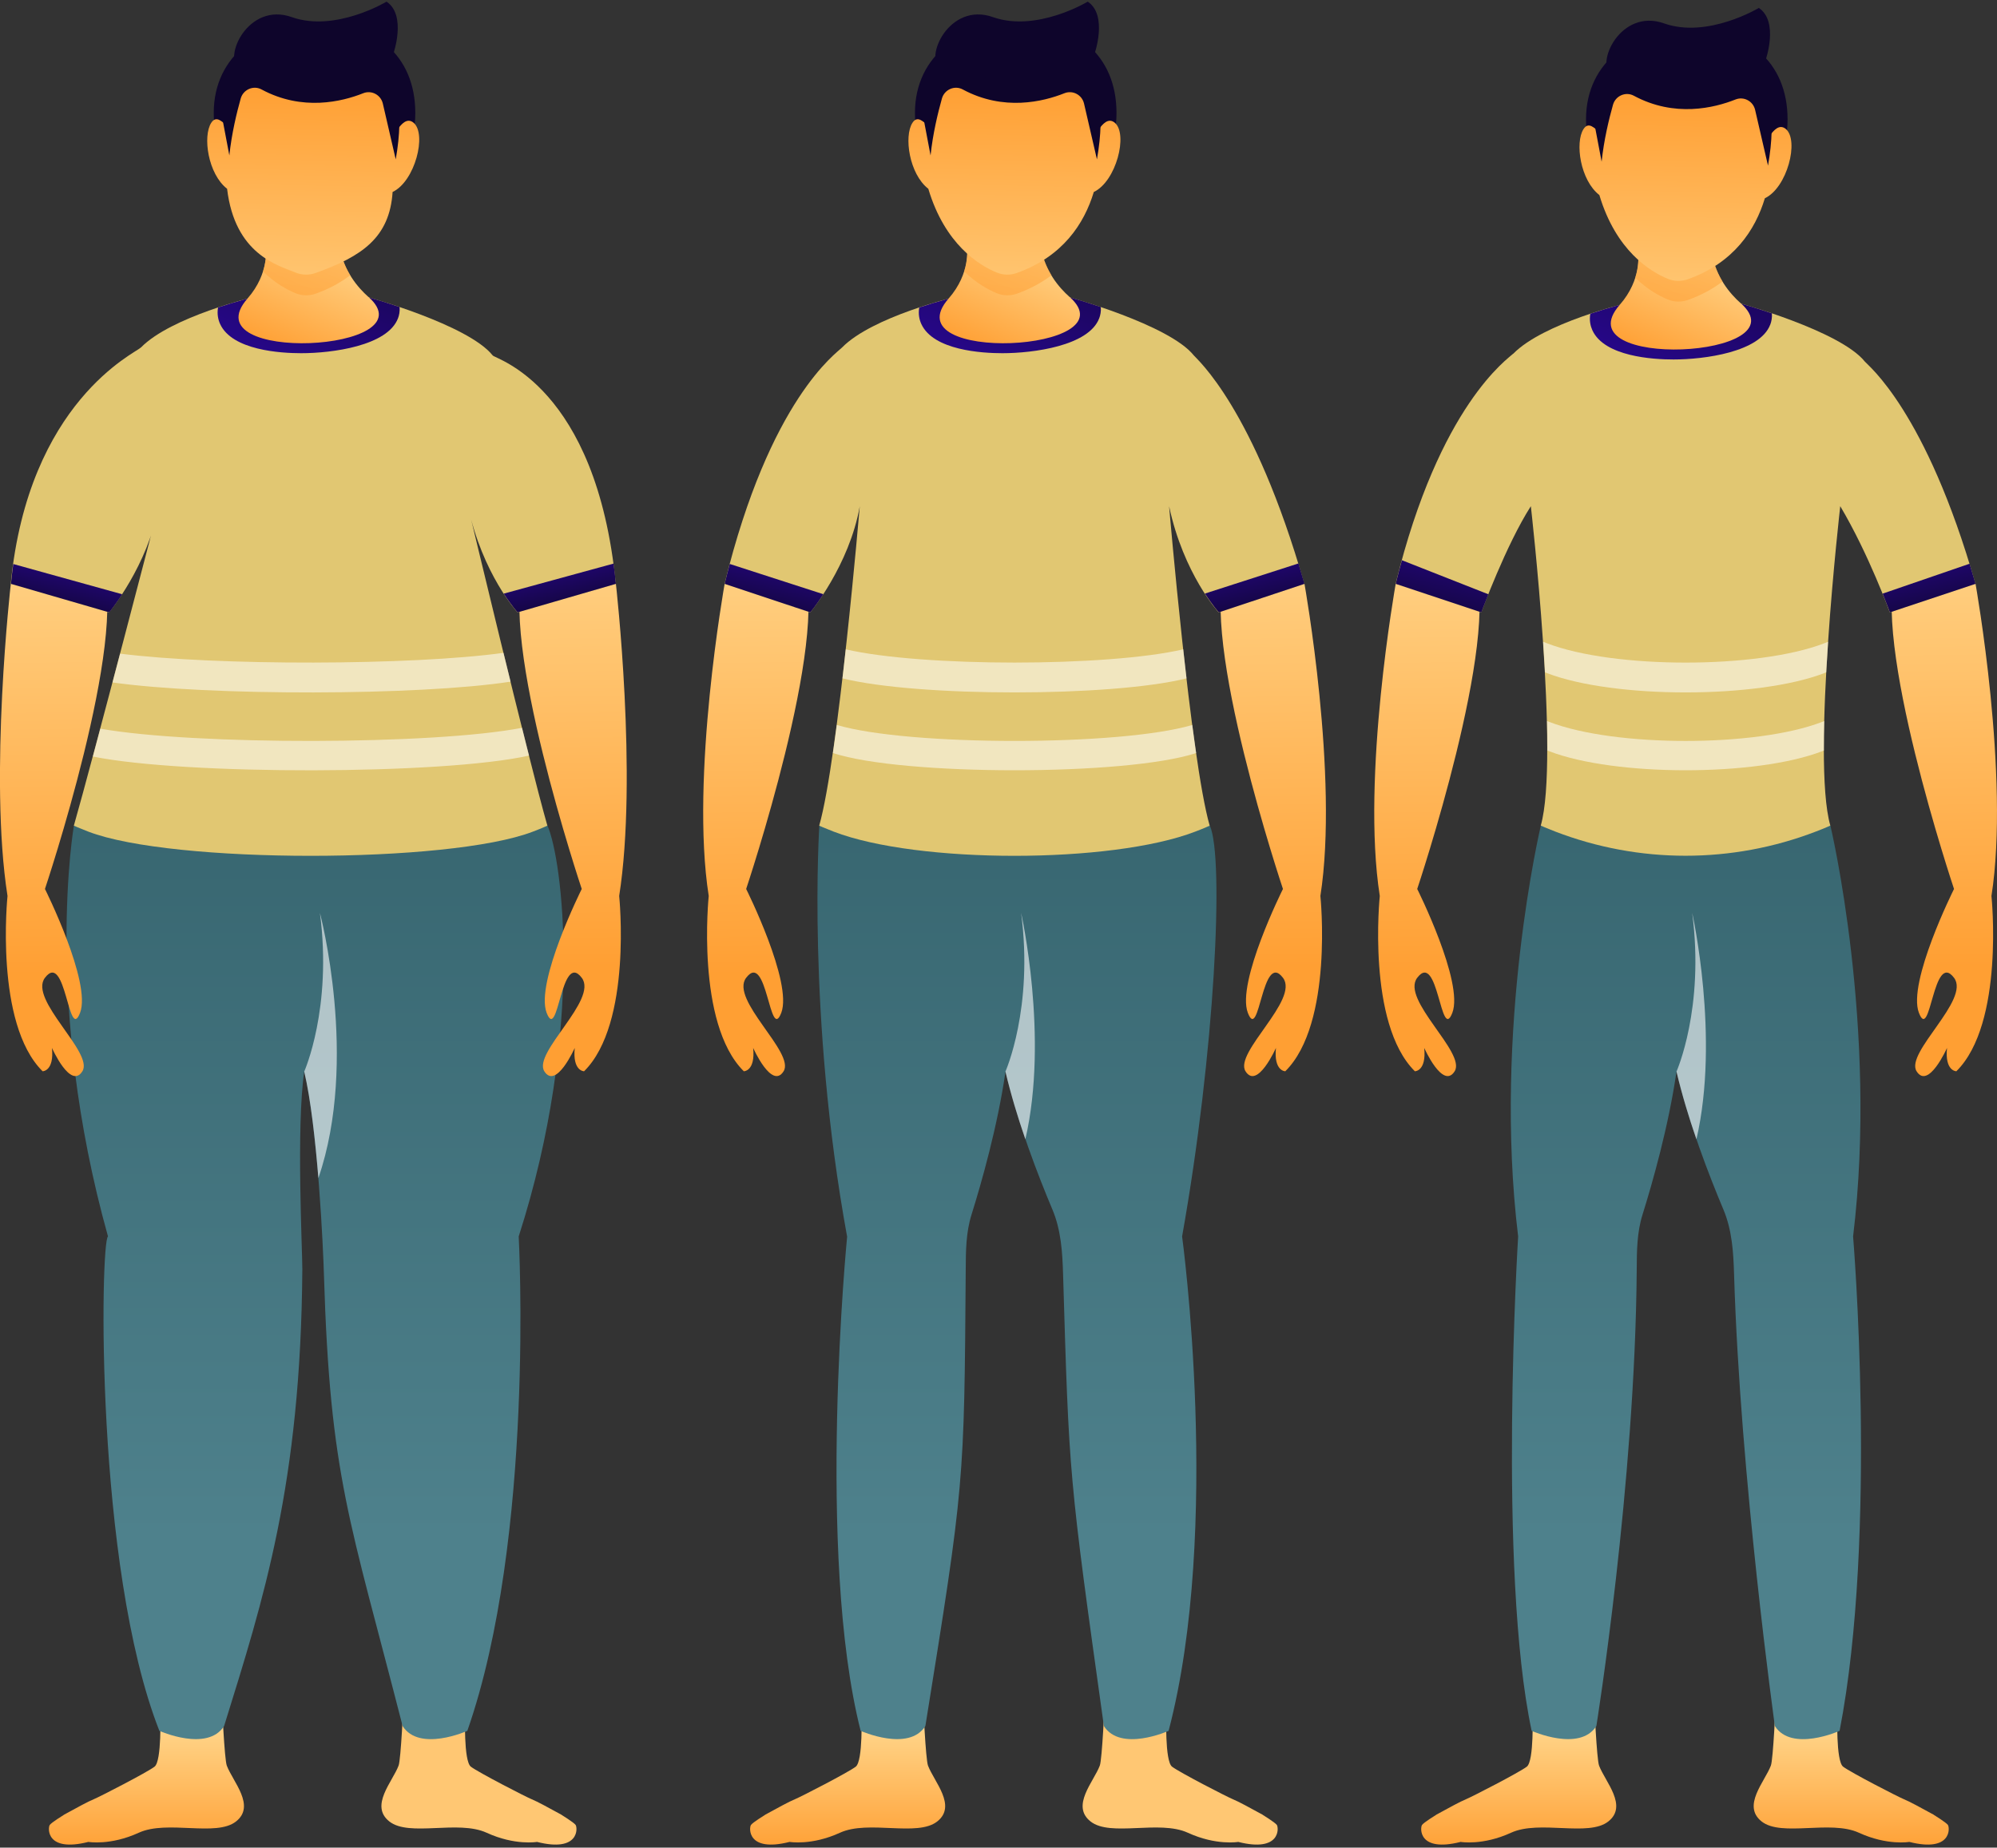 <svg width="429" height="397" viewBox="0 0 429 397" fill="none" xmlns="http://www.w3.org/2000/svg">
<rect x="0" y="0" width="429" height="397" fill="#333333" stroke="none"/>
<g clip-path="url(#clip0_2_380)">
<path d="M340.712 25.643C340.712 38.21 350.4 48.394 362.361 48.394C374.322 48.394 384.01 38.21 384.01 25.643C384.01 13.077 375.012 6.151 363.066 6.151C351.121 6.151 340.712 13.077 340.712 25.643Z" fill="#0E052B"/>
<path d="M415.424 389.961C415.424 389.961 418.026 391.559 418.45 392.123C418.873 392.687 419.343 398.093 410.157 395.774C410.157 395.774 405.438 396.604 399.325 393.8C393.211 390.995 382.723 394.755 378.444 391.387C374.164 388.018 379.102 382.863 380.419 379.384C380.936 378.037 381.469 365.752 381.469 365.752L394.716 368.322C394.716 368.322 394.355 378.381 395.938 379.603C397.522 380.826 407.743 386.09 409.013 386.607C410.282 387.125 412.493 388.347 415.424 389.945V389.961Z" fill="url(#paint0_linear_2_380)"/>
<path d="M308.512 389.961C308.512 389.961 305.909 391.559 305.486 392.123C305.063 392.687 304.593 398.093 313.779 395.774C313.779 395.774 318.498 396.604 324.611 393.8C330.725 390.995 341.213 394.755 345.492 391.387C349.772 388.018 344.834 382.863 343.517 379.384C343 378.037 342.467 365.752 342.467 365.752L329.22 368.322C329.22 368.322 329.581 378.381 327.997 379.603C326.414 380.826 316.193 386.09 314.923 386.607C313.654 387.125 311.443 388.347 308.512 389.945V389.961Z" fill="url(#paint1_linear_2_380)"/>
<path d="M424.391 125.454C424.391 125.454 431.822 166.914 427.809 192.517C427.809 192.517 430.662 219.906 420.268 230.185C420.268 230.185 417.76 230.185 418.262 225.171C418.262 225.171 414.249 234.212 411.725 230.185C409.217 226.174 423.341 214.798 419.767 210.097C415.252 204.159 414.75 224.152 412.226 217.634C409.703 211.116 419.767 191.013 419.767 191.013C419.767 191.013 401.567 136.704 407.586 121.631L424.391 125.454Z" fill="url(#paint2_linear_2_380)"/>
<path d="M299.826 125.454C299.826 125.454 292.395 166.914 296.408 192.517C296.408 192.517 293.555 219.906 303.949 230.185C303.949 230.185 306.457 230.185 305.955 225.171C305.955 225.171 309.968 234.212 312.492 230.185C315 226.174 300.876 214.798 304.45 210.097C308.965 204.159 309.467 224.152 311.991 217.634C314.515 211.116 304.45 191.013 304.45 191.013C304.45 191.013 322.651 136.704 316.631 121.631L299.826 125.454Z" fill="url(#paint3_linear_2_380)"/>
<path d="M326.131 265.675C320.692 220.799 331.007 177.396 331.007 177.396H393.211C393.211 177.396 403.526 220.799 398.086 265.675C398.086 265.675 403.416 329.588 395.186 371.91C395.186 371.91 384.886 376.548 381.281 370.876C381.281 370.876 373.834 317.523 372.518 273.838C372.377 269.044 372.079 264.28 370.213 259.862C367.219 252.748 362.72 241.169 360.149 230.248C358.44 242.046 354.991 254.143 352.844 261.006C351.652 264.813 351.621 268.793 351.605 272.773C351.276 318.918 342.936 370.876 342.936 370.876C339.331 376.532 329.031 371.91 329.031 371.91C321.679 337.329 326.131 265.675 326.131 265.675Z" fill="url(#paint4_linear_2_380)"/>
<path d="M325.065 76.019C331.555 69.391 349.332 65.16 349.332 65.16L362.108 66.696L373.489 65.097C373.489 65.097 395.342 71.067 400.641 77.727C401.284 78.526 413.746 88.287 424.375 125.454L405.971 131.581C405.971 131.581 401.487 119.139 395.327 108.767C395.327 108.767 389.103 163.091 393.195 177.396C393.195 177.396 392.066 177.929 390.075 178.681C372.079 185.607 352.107 185.607 334.11 178.681C332.119 177.913 330.991 177.396 330.991 177.396C335.082 163.091 328.859 108.767 328.859 108.767C323.513 117.102 318.215 131.581 318.215 131.581L299.81 125.454C309.232 86.94 324.077 77.006 325.034 76.019H325.065Z" fill="#E1C772"/>
<path d="M380.294 69.735C378.053 75.658 366.17 77.241 359.492 77.241C355.118 77.241 344.662 76.63 342.075 70.958C341.668 70.049 341.385 68.858 341.636 67.416C345.963 65.975 349.333 65.16 349.333 65.16L362.11 66.696L373.491 65.097C373.491 65.097 376.532 65.928 380.639 67.322C380.717 68.247 380.545 69.077 380.294 69.751V69.735Z" fill="url(#paint5_linear_2_380)"/>
<path d="M373.928 65.144C371.655 63.123 368.645 59.598 367.736 54.427H351.887C351.887 54.427 352.796 59.974 347.952 65.505C335.599 79.623 387.379 77.021 373.928 65.129V65.144Z" fill="url(#paint6_linear_2_380)"/>
<path style="mix-blend-mode:multiply" opacity="0.65" d="M351.888 54.427H367.737C368.16 56.793 369.022 58.798 370.041 60.491C367.987 62.042 365.542 63.405 362.642 64.439C361.231 64.956 359.663 64.925 358.268 64.345C356.481 63.609 353.894 62.214 351.292 59.676C352.248 56.636 351.903 54.427 351.903 54.427H351.888Z" fill="url(#paint7_linear_2_380)"/>
<path d="M340.177 27.727C341.337 25.941 342.654 27.868 343.108 27.837C344.159 24.813 347.717 11.087 363.299 11.839C374.775 12.403 380.152 24.766 380.152 24.766C380.152 24.766 380.152 27.053 380.308 28.981C380.982 28.119 382.221 26.521 383.647 27.727C386.516 30.156 383.961 40.309 379.133 42.597C377.063 49.444 372.454 56.464 362.625 59.989C361.214 60.506 359.647 60.475 358.252 59.895C354.489 58.344 347.153 53.879 343.578 41.907C339.487 38.742 338.296 30.642 340.177 27.727Z" fill="url(#paint8_linear_2_380)"/>
<g style="mix-blend-mode:overlay" opacity="0.6">
<path d="M363.52 196.152C363.52 196.152 369.508 222.883 364.429 244.804C362.814 240.119 361.294 235.121 360.149 230.248C360.149 230.248 366.216 216.631 363.52 196.152Z" fill="white"/>
</g>
<g style="mix-blend-mode:overlay" opacity="0.55">
<path d="M391.393 155.131C391.565 155.068 391.738 155.005 391.895 154.927C391.832 157.105 391.816 159.22 391.816 161.257C391.675 161.32 391.534 161.367 391.393 161.43C377.253 166.867 346.966 166.867 332.842 161.43C332.685 161.367 332.559 161.32 332.418 161.257C332.418 159.22 332.403 157.105 332.34 154.927C332.497 154.99 332.669 155.052 332.842 155.131C346.982 160.568 377.268 160.568 391.393 155.131Z" fill="white"/>
</g>
<g style="mix-blend-mode:overlay" opacity="0.55">
<path d="M391.894 138.224C392.192 138.114 392.474 138.005 392.725 137.895C392.584 140.057 392.442 142.267 392.317 144.46C392.176 144.523 392.035 144.57 391.894 144.633C377.519 150.164 346.699 150.164 332.323 144.633C332.167 144.57 332.041 144.523 331.9 144.46C331.775 142.251 331.649 140.057 331.493 137.895C331.759 138.005 332.026 138.099 332.323 138.224C346.699 143.755 377.519 143.755 391.894 138.224Z" fill="white"/>
</g>
<path d="M424.391 125.454L405.987 131.581C405.987 131.581 405.422 130.014 404.435 127.554L423.105 121.129C423.528 122.524 423.967 123.965 424.391 125.438V125.454Z" fill="url(#paint9_linear_2_380)"/>
<path d="M299.827 125.454C300.251 123.699 300.705 122.022 301.16 120.377L319.736 127.695C318.796 130.045 318.231 131.58 318.231 131.58L299.827 125.454Z" fill="url(#paint10_linear_2_380)"/>
<path d="M359.099 8.016C373.255 6.856 383.601 14.142 379.807 35.593L377.033 23.59C376.594 21.726 374.603 20.66 372.816 21.381C368.285 23.183 359.757 25.298 350.978 20.566C349.238 19.626 347.059 20.582 346.511 22.494C345.648 25.565 344.551 30.077 344.065 34.747L342.466 26.317C342.466 26.317 344.912 9.175 359.083 8.016H359.099Z" fill="#0E052B"/>
<path d="M379.29 12.92C379.29 12.92 382.206 4.615 377.832 1.701C377.832 1.701 366.827 8.345 357.469 5.023C348.125 1.701 342.513 13.75 346.244 16.445C348.219 17.871 374.289 21.224 379.274 12.92H379.29Z" fill="#0E052B"/>
<path d="M196.551 24.28C196.551 36.846 206.239 47.031 218.201 47.031C230.162 47.031 239.85 36.846 239.85 24.28C239.85 11.713 230.851 4.788 218.906 4.788C206.961 4.788 196.551 11.713 196.551 24.28Z" fill="#0E052B"/>
<path d="M271.264 389.961C271.264 389.961 273.866 391.559 274.29 392.123C274.713 392.687 275.183 398.093 265.997 395.774C265.997 395.774 261.278 396.604 255.164 393.8C249.051 390.995 238.563 394.755 234.283 391.387C230.004 388.018 234.942 382.863 236.259 379.384C236.776 378.037 237.309 365.752 237.309 365.752L250.556 368.322C250.556 368.322 250.195 378.381 251.778 379.603C253.362 380.826 263.583 386.09 264.852 386.607C266.122 387.125 268.333 388.347 271.264 389.945V389.961Z" fill="url(#paint11_linear_2_380)"/>
<path d="M164.352 389.961C164.352 389.961 161.749 391.559 161.326 392.123C160.903 392.687 160.432 398.093 169.619 395.774C169.619 395.774 174.337 396.604 180.451 393.8C186.565 390.995 197.052 394.755 201.332 391.387C205.612 388.018 200.674 382.863 199.357 379.384C198.84 378.037 198.307 365.752 198.307 365.752L185.06 368.322C185.06 368.322 185.421 378.381 183.837 379.603C182.254 380.826 172.033 386.09 170.763 386.607C169.493 387.125 167.283 388.347 164.352 389.945V389.961Z" fill="url(#paint12_linear_2_380)"/>
<path d="M280.231 125.454C280.231 125.454 287.662 166.914 283.649 192.517C283.649 192.517 286.502 219.906 276.108 230.185C276.108 230.185 273.6 230.185 274.102 225.171C274.102 225.171 270.089 234.212 267.565 230.185C265.056 226.174 279.181 214.798 275.607 210.097C271.092 204.159 270.59 224.152 268.066 217.634C265.558 211.1 275.607 191.013 275.607 191.013C275.607 191.013 257.406 136.704 263.426 121.631L280.231 125.454Z" fill="url(#paint13_linear_2_380)"/>
<path d="M155.668 125.454C155.668 125.454 148.237 166.914 152.25 192.517C152.25 192.517 149.397 219.906 159.79 230.185C159.79 230.185 162.299 230.185 161.797 225.171C161.797 225.171 165.81 234.212 168.334 230.185C170.842 226.174 156.718 214.798 160.292 210.097C164.807 204.159 165.308 224.152 167.832 217.634C170.341 211.1 160.292 191.013 160.292 191.013C160.292 191.013 178.492 136.704 172.473 121.631L155.668 125.454Z" fill="url(#paint14_linear_2_380)"/>
<path d="M181.971 265.675C173.287 218.151 176.014 177.396 176.014 177.396H259.899C263.034 184.385 260.965 226.315 253.942 265.675C253.942 265.675 262.485 328.335 251.042 371.91C251.042 371.91 240.742 376.548 237.137 370.876C229.596 316.912 229.675 317.461 228.374 273.838C228.232 269.044 227.935 264.28 226.069 259.862C223.075 252.748 218.576 241.169 216.005 230.248C214.296 242.046 210.847 254.143 208.7 261.006C207.508 264.813 207.477 268.793 207.461 272.773C207.132 318.934 207.179 318.698 198.792 370.876C195.187 376.532 184.887 371.91 184.887 371.91C175.262 334.038 181.987 265.675 181.987 265.675H181.971Z" fill="url(#paint15_linear_2_380)"/>
<path d="M180.889 74.671C187.379 68.043 205.156 63.813 205.156 63.813L217.933 65.348L229.314 63.75C229.314 63.75 251.167 69.72 256.465 76.379C257.092 77.162 269.367 87.629 280.199 125.47L261.795 131.596C261.795 131.596 254.255 123.354 251.151 108.782C251.151 108.782 255.775 163.106 259.867 177.412C259.867 177.412 258.738 177.945 256.747 178.697C238.751 185.623 197.099 185.623 179.102 178.697C177.111 177.929 175.983 177.412 175.983 177.412C180.074 163.106 184.699 108.782 184.699 108.782C182.426 121.552 174.054 131.596 174.054 131.596L155.65 125.47C165.37 85.718 179.761 75.831 180.874 74.687L180.889 74.671Z" fill="#E1C772"/>
<path d="M236.134 68.388C233.892 74.311 222.01 75.893 215.332 75.893C210.958 75.893 200.502 75.282 197.915 69.61C197.507 68.701 197.225 67.51 197.476 66.069C201.803 64.627 205.173 63.813 205.173 63.813L217.949 65.348L229.331 63.75C229.331 63.75 232.372 64.58 236.479 65.975C236.557 66.899 236.385 67.73 236.134 68.403V68.388Z" fill="url(#paint16_linear_2_380)"/>
<path d="M229.752 63.797C227.479 61.776 224.469 58.25 223.56 53.079H207.711C207.711 53.079 208.621 58.626 203.777 64.157C191.424 78.275 243.203 75.674 229.752 63.781V63.797Z" fill="url(#paint17_linear_2_380)"/>
<path style="mix-blend-mode:multiply" opacity="0.65" d="M207.728 53.079H223.576C224 55.445 224.862 57.451 225.881 59.143C223.827 60.694 221.382 62.058 218.482 63.092C217.071 63.593 215.503 63.578 214.108 62.998C212.321 62.261 209.734 60.867 207.132 58.328C208.088 55.289 207.743 53.079 207.743 53.079H207.728Z" fill="url(#paint18_linear_2_380)"/>
<path d="M196.019 26.38C197.179 24.593 198.495 26.521 198.95 26.489C200 23.465 203.559 9.739 219.141 10.491C230.616 11.055 235.993 23.418 235.993 23.418C235.993 23.418 235.993 25.706 236.15 27.633C236.824 26.771 238.063 25.173 239.489 26.38C242.358 28.808 239.803 38.962 234.974 41.249C232.905 48.097 228.296 55.116 218.467 58.642C217.056 59.159 215.489 59.128 214.093 58.548C210.331 56.997 202.995 52.531 199.42 40.56C195.329 37.395 194.137 29.294 196.019 26.38Z" fill="url(#paint19_linear_2_380)"/>
<g style="mix-blend-mode:overlay" opacity="0.6">
<path d="M219.36 196.152C219.36 196.152 225.348 222.883 220.269 244.804C218.654 240.119 217.134 235.121 215.989 230.248C215.989 230.248 222.056 216.631 219.36 196.152Z" fill="white"/>
</g>
<path d="M280.23 125.454L261.826 131.58C261.826 131.58 260.557 130.17 258.848 127.538L278.929 121.067C279.368 122.493 279.792 123.934 280.23 125.438V125.454Z" fill="url(#paint20_linear_2_380)"/>
<path d="M155.667 125.454C156.027 123.981 156.388 122.571 156.764 121.176L176.877 127.679C175.262 130.155 174.071 131.581 174.071 131.581L155.667 125.454Z" fill="url(#paint21_linear_2_380)"/>
<g style="mix-blend-mode:overlay" opacity="0.55">
<path d="M256.136 155.773C256.402 157.842 256.685 159.879 256.967 161.806C241.98 166.742 193.916 166.742 178.93 161.806C179.212 159.863 179.494 157.842 179.761 155.773C195.186 160.349 240.71 160.349 256.136 155.773Z" fill="white"/>
</g>
<g style="mix-blend-mode:overlay" opacity="0.55">
<path d="M254.193 139.525C254.428 141.593 254.663 143.677 254.898 145.761C238.689 149.788 197.194 149.788 180.984 145.761C181.235 143.677 181.47 141.593 181.69 139.525C198.072 143.317 237.795 143.317 254.193 139.525Z" fill="white"/>
</g>
<path d="M214.939 6.668C229.094 5.509 239.441 12.795 235.647 34.245L232.872 22.243C232.433 20.378 230.443 19.313 228.655 20.034C224.125 21.836 215.597 23.951 206.818 19.219C205.078 18.279 202.899 19.235 202.351 21.146C201.488 24.217 200.391 28.73 199.905 33.399L198.306 24.969C198.306 24.969 200.752 7.828 214.923 6.668H214.939Z" fill="#0E052B"/>
<path d="M235.13 11.572C235.13 11.572 238.046 3.268 233.672 0.354C233.672 0.354 222.667 6.997 213.308 3.675C203.965 0.354 198.353 12.403 202.084 15.098C204.059 16.524 230.129 19.877 235.114 11.572H235.13Z" fill="#0E052B"/>
<path d="M120.629 389.961C120.629 389.961 123.232 391.559 123.655 392.123C124.078 392.687 124.548 398.093 115.362 395.774C115.362 395.774 110.643 396.604 104.53 393.8C98.416 390.995 87.928 394.755 83.649 391.387C79.369 388.018 84.307 382.863 85.624 379.384C86.141 378.037 86.674 365.752 86.674 365.752L99.921 368.322C99.921 368.322 99.56 378.381 101.144 379.603C102.727 380.826 112.948 386.09 114.218 386.607C115.487 387.125 117.698 388.347 120.629 389.945V389.961Z" fill="url(#paint22_linear_2_380)"/>
<path d="M13.717 389.961C13.717 389.961 11.114 391.559 10.691 392.123C10.268 392.687 9.798 398.093 18.984 395.774C18.984 395.774 23.703 396.604 29.816 393.8C35.93 390.995 46.418 394.755 50.697 391.387C54.977 388.018 50.039 382.863 48.722 379.384C48.205 378.037 47.672 365.752 47.672 365.752L34.425 368.322C34.425 368.322 34.786 378.381 33.203 379.603C31.619 380.826 21.398 386.09 20.128 386.607C18.859 387.125 16.648 388.347 13.717 389.945V389.961Z" fill="url(#paint23_linear_2_380)"/>
<path d="M23.201 265.675C9.202 215.628 15.88 177.396 15.88 177.396H117.604C120.739 184.385 125.74 221.16 111.428 265.675C111.428 265.675 114.955 330.309 100.392 371.91C100.392 371.91 90.092 376.548 86.487 370.876C75.137 326.517 70.904 317.461 69.587 273.838C69.431 268.448 68.302 242.798 65.355 230.248C63.615 242.234 64.963 268.636 64.947 272.773C64.618 318.934 56.607 343.628 48.142 370.876C44.537 376.532 34.237 371.91 34.237 371.91C20.332 336.561 21.571 266.631 23.201 265.675Z" fill="url(#paint24_linear_2_380)"/>
<g style="mix-blend-mode:overlay" opacity="0.6">
<path d="M68.726 196.152C68.726 196.152 77.112 227.725 68.396 253.14C67.722 244.929 66.75 236.139 65.355 230.248C65.355 230.248 71.422 216.631 68.726 196.152Z" fill="white"/>
</g>
<path d="M45.917 24.28C45.917 36.846 55.605 47.031 67.566 47.031C79.527 47.031 89.215 36.846 89.215 24.28C89.215 11.713 80.217 4.788 68.271 4.788C56.326 4.788 45.917 11.713 45.917 24.28Z" fill="#0E052B"/>
<path d="M132.309 125.454C132.309 125.454 137.043 166.914 133.014 192.517C133.014 192.517 135.867 219.906 125.474 230.185C125.474 230.185 122.966 230.185 123.467 225.171C123.467 225.171 119.454 234.212 116.93 230.185C114.422 226.174 128.547 214.798 124.972 210.097C120.458 204.159 119.956 224.152 117.432 217.634C114.924 211.1 124.972 191.013 124.972 191.013C124.972 191.013 106.772 136.704 112.792 121.631L132.309 125.454Z" fill="url(#paint25_linear_2_380)"/>
<path d="M2.321 125.454C2.321 125.454 -2.414 166.914 1.615 192.517C1.615 192.517 -1.238 219.906 9.156 230.185C9.156 230.185 11.664 230.185 11.162 225.171C11.162 225.171 15.175 234.212 17.699 230.185C20.207 226.174 6.083 214.798 9.657 210.097C14.172 204.159 14.674 224.152 17.198 217.634C19.706 211.1 9.657 191.013 9.657 191.013C9.657 191.013 27.858 136.704 21.838 121.631L2.321 125.454Z" fill="url(#paint26_linear_2_380)"/>
<path d="M30.271 74.671C36.761 68.043 54.538 63.813 54.538 63.813L67.314 65.348L78.695 63.75C78.695 63.75 100.548 69.72 105.847 76.379C106.474 77.162 128.092 82.85 132.293 125.47L111.177 131.596C111.177 131.596 103.637 123.354 100.533 108.782C100.533 108.782 113.497 163.106 117.589 177.412C117.589 177.412 116.46 177.945 114.469 178.697C96.472 185.623 36.981 185.623 18.984 178.697C16.993 177.929 15.864 177.412 15.864 177.412C19.956 163.106 34.065 108.782 34.065 108.782C31.792 121.552 23.421 131.596 23.421 131.596L2.304 125.47C6.129 86.25 29.127 75.831 30.24 74.687L30.271 74.671Z" fill="#E1C772"/>
<path d="M85.499 68.388C83.258 74.311 71.375 75.893 64.697 75.893C60.323 75.893 49.867 75.282 47.28 69.61C46.873 68.701 46.59 67.51 46.841 66.069C51.168 64.627 54.538 63.813 54.538 63.813L67.315 65.348L78.696 63.75C78.696 63.75 81.737 64.58 85.844 65.975C85.923 66.899 85.75 67.73 85.499 68.403V68.388Z" fill="url(#paint27_linear_2_380)"/>
<path d="M79.135 63.797C76.862 61.776 73.852 58.25 72.943 53.079H57.094C57.094 53.079 58.004 58.626 53.16 64.157C40.806 78.275 92.586 75.674 79.135 63.781V63.797Z" fill="url(#paint28_linear_2_380)"/>
<path style="mix-blend-mode:multiply" opacity="0.65" d="M57.093 53.079H72.942C73.365 55.445 74.227 57.451 75.246 59.143C73.192 60.694 70.747 62.058 67.847 63.092C66.436 63.593 64.868 63.578 63.473 62.998C61.686 62.261 59.099 60.867 56.497 58.328C57.453 55.289 57.108 53.079 57.108 53.079H57.093Z" fill="url(#paint29_linear_2_380)"/>
<path d="M45.384 26.38C46.544 24.593 47.861 26.521 48.315 26.489C49.365 23.465 52.924 9.739 68.506 10.491C79.981 11.055 85.359 23.418 85.359 23.418C85.359 23.418 85.359 25.706 85.515 27.633C86.189 26.771 87.428 25.173 88.854 26.38C91.723 28.808 89.168 38.962 84.34 41.249C83.697 51.121 77.661 55.116 67.832 58.642C66.421 59.159 64.854 59.128 63.459 58.548C59.696 56.997 50.463 54.678 48.785 40.56C44.694 37.395 43.503 29.294 45.384 26.38Z" fill="url(#paint30_linear_2_380)"/>
<path d="M132.309 125.454L111.192 131.581C111.192 131.581 109.923 130.186 108.214 127.554L131.807 121.098C131.995 122.508 132.168 123.95 132.309 125.454Z" fill="url(#paint31_linear_2_380)"/>
<path d="M26.242 127.679C26.164 127.804 26.101 127.898 26.023 128.024C25.866 128.259 25.709 128.494 25.568 128.713C25.474 128.854 25.38 128.995 25.286 129.12C25.16 129.293 25.051 129.45 24.941 129.606C24.863 129.716 24.784 129.841 24.706 129.935C24.58 130.108 24.471 130.264 24.361 130.405C24.267 130.531 24.173 130.656 24.094 130.766C24.016 130.875 23.938 130.969 23.875 131.063C23.828 131.126 23.781 131.189 23.734 131.236C23.687 131.298 23.624 131.377 23.593 131.424C23.577 131.455 23.546 131.486 23.53 131.502C23.499 131.549 23.467 131.58 23.467 131.58L2.351 125.454C2.492 123.981 2.665 122.571 2.853 121.192L26.273 127.695L26.242 127.679Z" fill="url(#paint32_linear_2_380)"/>
<path d="M64.304 6.668C78.46 5.509 88.806 12.795 85.012 34.245L82.238 22.243C81.799 20.378 79.808 19.313 78.021 20.034C73.49 21.836 64.962 23.951 56.184 19.219C54.443 18.279 52.264 19.235 51.716 21.146C50.853 24.217 49.756 28.73 49.27 33.399L47.671 24.969C47.671 24.969 50.117 7.828 64.272 6.668H64.304Z" fill="#0E052B"/>
<path d="M84.495 11.572C84.495 11.572 87.411 3.268 83.037 0.354C83.037 0.354 72.032 6.997 62.674 3.675C53.331 0.354 47.718 12.403 51.449 15.098C53.425 16.524 79.494 19.877 84.48 11.572H84.495Z" fill="#0E052B"/>
<g style="mix-blend-mode:overlay" opacity="0.55">
<path d="M19.957 162.542C20.474 160.631 21.007 158.625 21.555 156.572C41.731 160.145 93.103 160.082 112.149 156.384C112.667 158.437 113.168 160.443 113.654 162.354C95.078 166.507 39.724 166.569 19.957 162.558V162.542Z" fill="white"/>
</g>
<g style="mix-blend-mode:overlay" opacity="0.55">
<path d="M24.173 146.638C24.721 144.57 25.27 142.502 25.803 140.449C46.418 143.066 88.509 143.003 108.167 140.277C108.669 142.329 109.17 144.398 109.688 146.466C90.045 149.506 44.803 149.553 24.173 146.638Z" fill="white"/>
</g>
</g>
<defs>
<linearGradient id="paint0_linear_2_380" x1="397.679" y1="357.949" x2="397.679" y2="398.14" gradientUnits="userSpaceOnUse">
<stop stop-color="#FFEFB4"/>
<stop offset="1" stop-color="#FF9F33"/>
</linearGradient>
<linearGradient id="paint1_linear_2_380" x1="326.257" y1="357.949" x2="326.257" y2="398.14" gradientUnits="userSpaceOnUse">
<stop stop-color="#FFEFB4"/>
<stop offset="1" stop-color="#FF9F33"/>
</linearGradient>
<linearGradient id="paint2_linear_2_380" x1="416.443" y1="64.8" x2="418.479" y2="207.731" gradientUnits="userSpaceOnUse">
<stop stop-color="#FFEFB4"/>
<stop offset="1" stop-color="#FF9F33"/>
</linearGradient>
<linearGradient id="paint3_linear_2_380" x1="305.312" y1="66.461" x2="307.333" y2="209.314" gradientUnits="userSpaceOnUse">
<stop stop-color="#FFEFB4"/>
<stop offset="1" stop-color="#FF9F33"/>
</linearGradient>
<linearGradient id="paint4_linear_2_380" x1="362.152" y1="117.008" x2="362.152" y2="330.074" gradientUnits="userSpaceOnUse">
<stop stop-color="#2F5C66"/>
<stop offset="1" stop-color="#4E818C"/>
</linearGradient>
<linearGradient id="paint5_linear_2_380" x1="376.579" y1="32.475" x2="355.699" y2="80.836" gradientUnits="userSpaceOnUse">
<stop stop-color="#0E052B"/>
<stop offset="1" stop-color="#27078A"/>
</linearGradient>
<linearGradient id="paint6_linear_2_380" x1="372.455" y1="42.487" x2="357.057" y2="78.124" gradientUnits="userSpaceOnUse">
<stop stop-color="#FFEFB4"/>
<stop offset="1" stop-color="#FF9F33"/>
</linearGradient>
<linearGradient id="paint7_linear_2_380" x1="373.631" y1="-45.212" x2="358.831" y2="74.798" gradientUnits="userSpaceOnUse">
<stop stop-color="#FFEFB4"/>
<stop offset="1" stop-color="#FF9F33"/>
</linearGradient>
<linearGradient id="paint8_linear_2_380" x1="360.384" y1="106.745" x2="362.341" y2="20.128" gradientUnits="userSpaceOnUse">
<stop stop-color="#FFEFB4"/>
<stop offset="1" stop-color="#FF9F33"/>
</linearGradient>
<linearGradient id="paint9_linear_2_380" x1="416.549" y1="135.105" x2="412.036" y2="116.728" gradientUnits="userSpaceOnUse">
<stop stop-color="#0E052B"/>
<stop offset="1" stop-color="#27078A"/>
</linearGradient>
<linearGradient id="paint10_linear_2_380" x1="307.312" y1="136.696" x2="312.616" y2="115.079" gradientUnits="userSpaceOnUse">
<stop stop-color="#0E052B"/>
<stop offset="1" stop-color="#27078A"/>
</linearGradient>
<linearGradient id="paint11_linear_2_380" x1="253.518" y1="0.353" x2="253.518" y2="0.353" gradientUnits="userSpaceOnUse">
<stop stop-color="#FFEFB4"/>
<stop offset="1" stop-color="#FF9F33"/>
</linearGradient>
<linearGradient id="paint12_linear_2_380" x1="182.097" y1="357.949" x2="182.097" y2="398.14" gradientUnits="userSpaceOnUse">
<stop stop-color="#FFEFB4"/>
<stop offset="1" stop-color="#FF9F33"/>
</linearGradient>
<linearGradient id="paint13_linear_2_380" x1="272.283" y1="64.8" x2="274.304" y2="207.731" gradientUnits="userSpaceOnUse">
<stop stop-color="#FFEFB4"/>
<stop offset="1" stop-color="#FF9F33"/>
</linearGradient>
<linearGradient id="paint14_linear_2_380" x1="161.154" y1="66.461" x2="163.175" y2="209.314" gradientUnits="userSpaceOnUse">
<stop stop-color="#FFEFB4"/>
<stop offset="1" stop-color="#FF9F33"/>
</linearGradient>
<linearGradient id="paint15_linear_2_380" x1="218.45" y1="117.008" x2="218.45" y2="330.074" gradientUnits="userSpaceOnUse">
<stop stop-color="#2F5C66"/>
<stop offset="1" stop-color="#4E818C"/>
</linearGradient>
<linearGradient id="paint16_linear_2_380" x1="232.419" y1="31.112" x2="211.523" y2="79.473" gradientUnits="userSpaceOnUse">
<stop stop-color="#0E052B"/>
<stop offset="1" stop-color="#27078A"/>
</linearGradient>
<linearGradient id="paint17_linear_2_380" x1="228.279" y1="41.124" x2="212.897" y2="76.76" gradientUnits="userSpaceOnUse">
<stop stop-color="#FFEFB4"/>
<stop offset="1" stop-color="#FF9F33"/>
</linearGradient>
<linearGradient id="paint18_linear_2_380" x1="229.471" y1="-46.559" x2="214.671" y2="73.451" gradientUnits="userSpaceOnUse">
<stop stop-color="#FFEFB4"/>
<stop offset="1" stop-color="#FF9F33"/>
</linearGradient>
<linearGradient id="paint19_linear_2_380" x1="216.225" y1="105.382" x2="218.167" y2="18.764" gradientUnits="userSpaceOnUse">
<stop stop-color="#FFEFB4"/>
<stop offset="1" stop-color="#FF9F33"/>
</linearGradient>
<linearGradient id="paint20_linear_2_380" x1="271.53" y1="134.564" x2="267.328" y2="117.388" gradientUnits="userSpaceOnUse">
<stop stop-color="#0E052B"/>
<stop offset="1" stop-color="#27078A"/>
</linearGradient>
<linearGradient id="paint21_linear_2_380" x1="164.197" y1="135.056" x2="168.414" y2="117.886" gradientUnits="userSpaceOnUse">
<stop stop-color="#0E052B"/>
<stop offset="1" stop-color="#27078A"/>
</linearGradient>
<linearGradient id="paint22_linear_2_380" x1="102.884" y1="0.353" x2="102.884" y2="0.353" gradientUnits="userSpaceOnUse">
<stop stop-color="#FFEFB4"/>
<stop offset="1" stop-color="#FF9F33"/>
</linearGradient>
<linearGradient id="paint23_linear_2_380" x1="31.462" y1="357.949" x2="31.462" y2="398.14" gradientUnits="userSpaceOnUse">
<stop stop-color="#FFEFB4"/>
<stop offset="1" stop-color="#FF9F33"/>
</linearGradient>
<linearGradient id="paint24_linear_2_380" x1="67.659" y1="117.008" x2="67.659" y2="330.074" gradientUnits="userSpaceOnUse">
<stop stop-color="#2F5C66"/>
<stop offset="1" stop-color="#4E818C"/>
</linearGradient>
<linearGradient id="paint25_linear_2_380" x1="121.931" y1="64.8" x2="123.951" y2="207.716" gradientUnits="userSpaceOnUse">
<stop stop-color="#FFEFB4"/>
<stop offset="1" stop-color="#FF9F33"/>
</linearGradient>
<linearGradient id="paint26_linear_2_380" x1="10.347" y1="66.461" x2="12.383" y2="209.314" gradientUnits="userSpaceOnUse">
<stop stop-color="#FFEFB4"/>
<stop offset="1" stop-color="#FF9F33"/>
</linearGradient>
<linearGradient id="paint27_linear_2_380" x1="81.784" y1="31.112" x2="60.904" y2="79.473" gradientUnits="userSpaceOnUse">
<stop stop-color="#0E052B"/>
<stop offset="1" stop-color="#27078A"/>
</linearGradient>
<linearGradient id="paint28_linear_2_380" x1="77.662" y1="41.124" x2="62.264" y2="76.76" gradientUnits="userSpaceOnUse">
<stop stop-color="#FFEFB4"/>
<stop offset="1" stop-color="#FF9F33"/>
</linearGradient>
<linearGradient id="paint29_linear_2_380" x1="78.836" y1="-46.559" x2="64.036" y2="73.451" gradientUnits="userSpaceOnUse">
<stop stop-color="#FFEFB4"/>
<stop offset="1" stop-color="#FF9F33"/>
</linearGradient>
<linearGradient id="paint30_linear_2_380" x1="65.591" y1="105.382" x2="67.548" y2="18.764" gradientUnits="userSpaceOnUse">
<stop stop-color="#FFEFB4"/>
<stop offset="1" stop-color="#FF9F33"/>
</linearGradient>
<linearGradient id="paint31_linear_2_380" x1="122.31" y1="133.552" x2="118.597" y2="118.444" gradientUnits="userSpaceOnUse">
<stop stop-color="#0E052B"/>
<stop offset="1" stop-color="#27078A"/>
</linearGradient>
<linearGradient id="paint32_linear_2_380" x1="12.189" y1="134.041" x2="15.906" y2="118.919" gradientUnits="userSpaceOnUse">
<stop stop-color="#0E052B"/>
<stop offset="1" stop-color="#27078A"/>
</linearGradient>
<clipPath id="clip0_2_380">
<rect width="429" height="396" fill="white" transform="matrix(-1 0 0 1 429 0.354)"/>
</clipPath>
</defs>
</svg>
